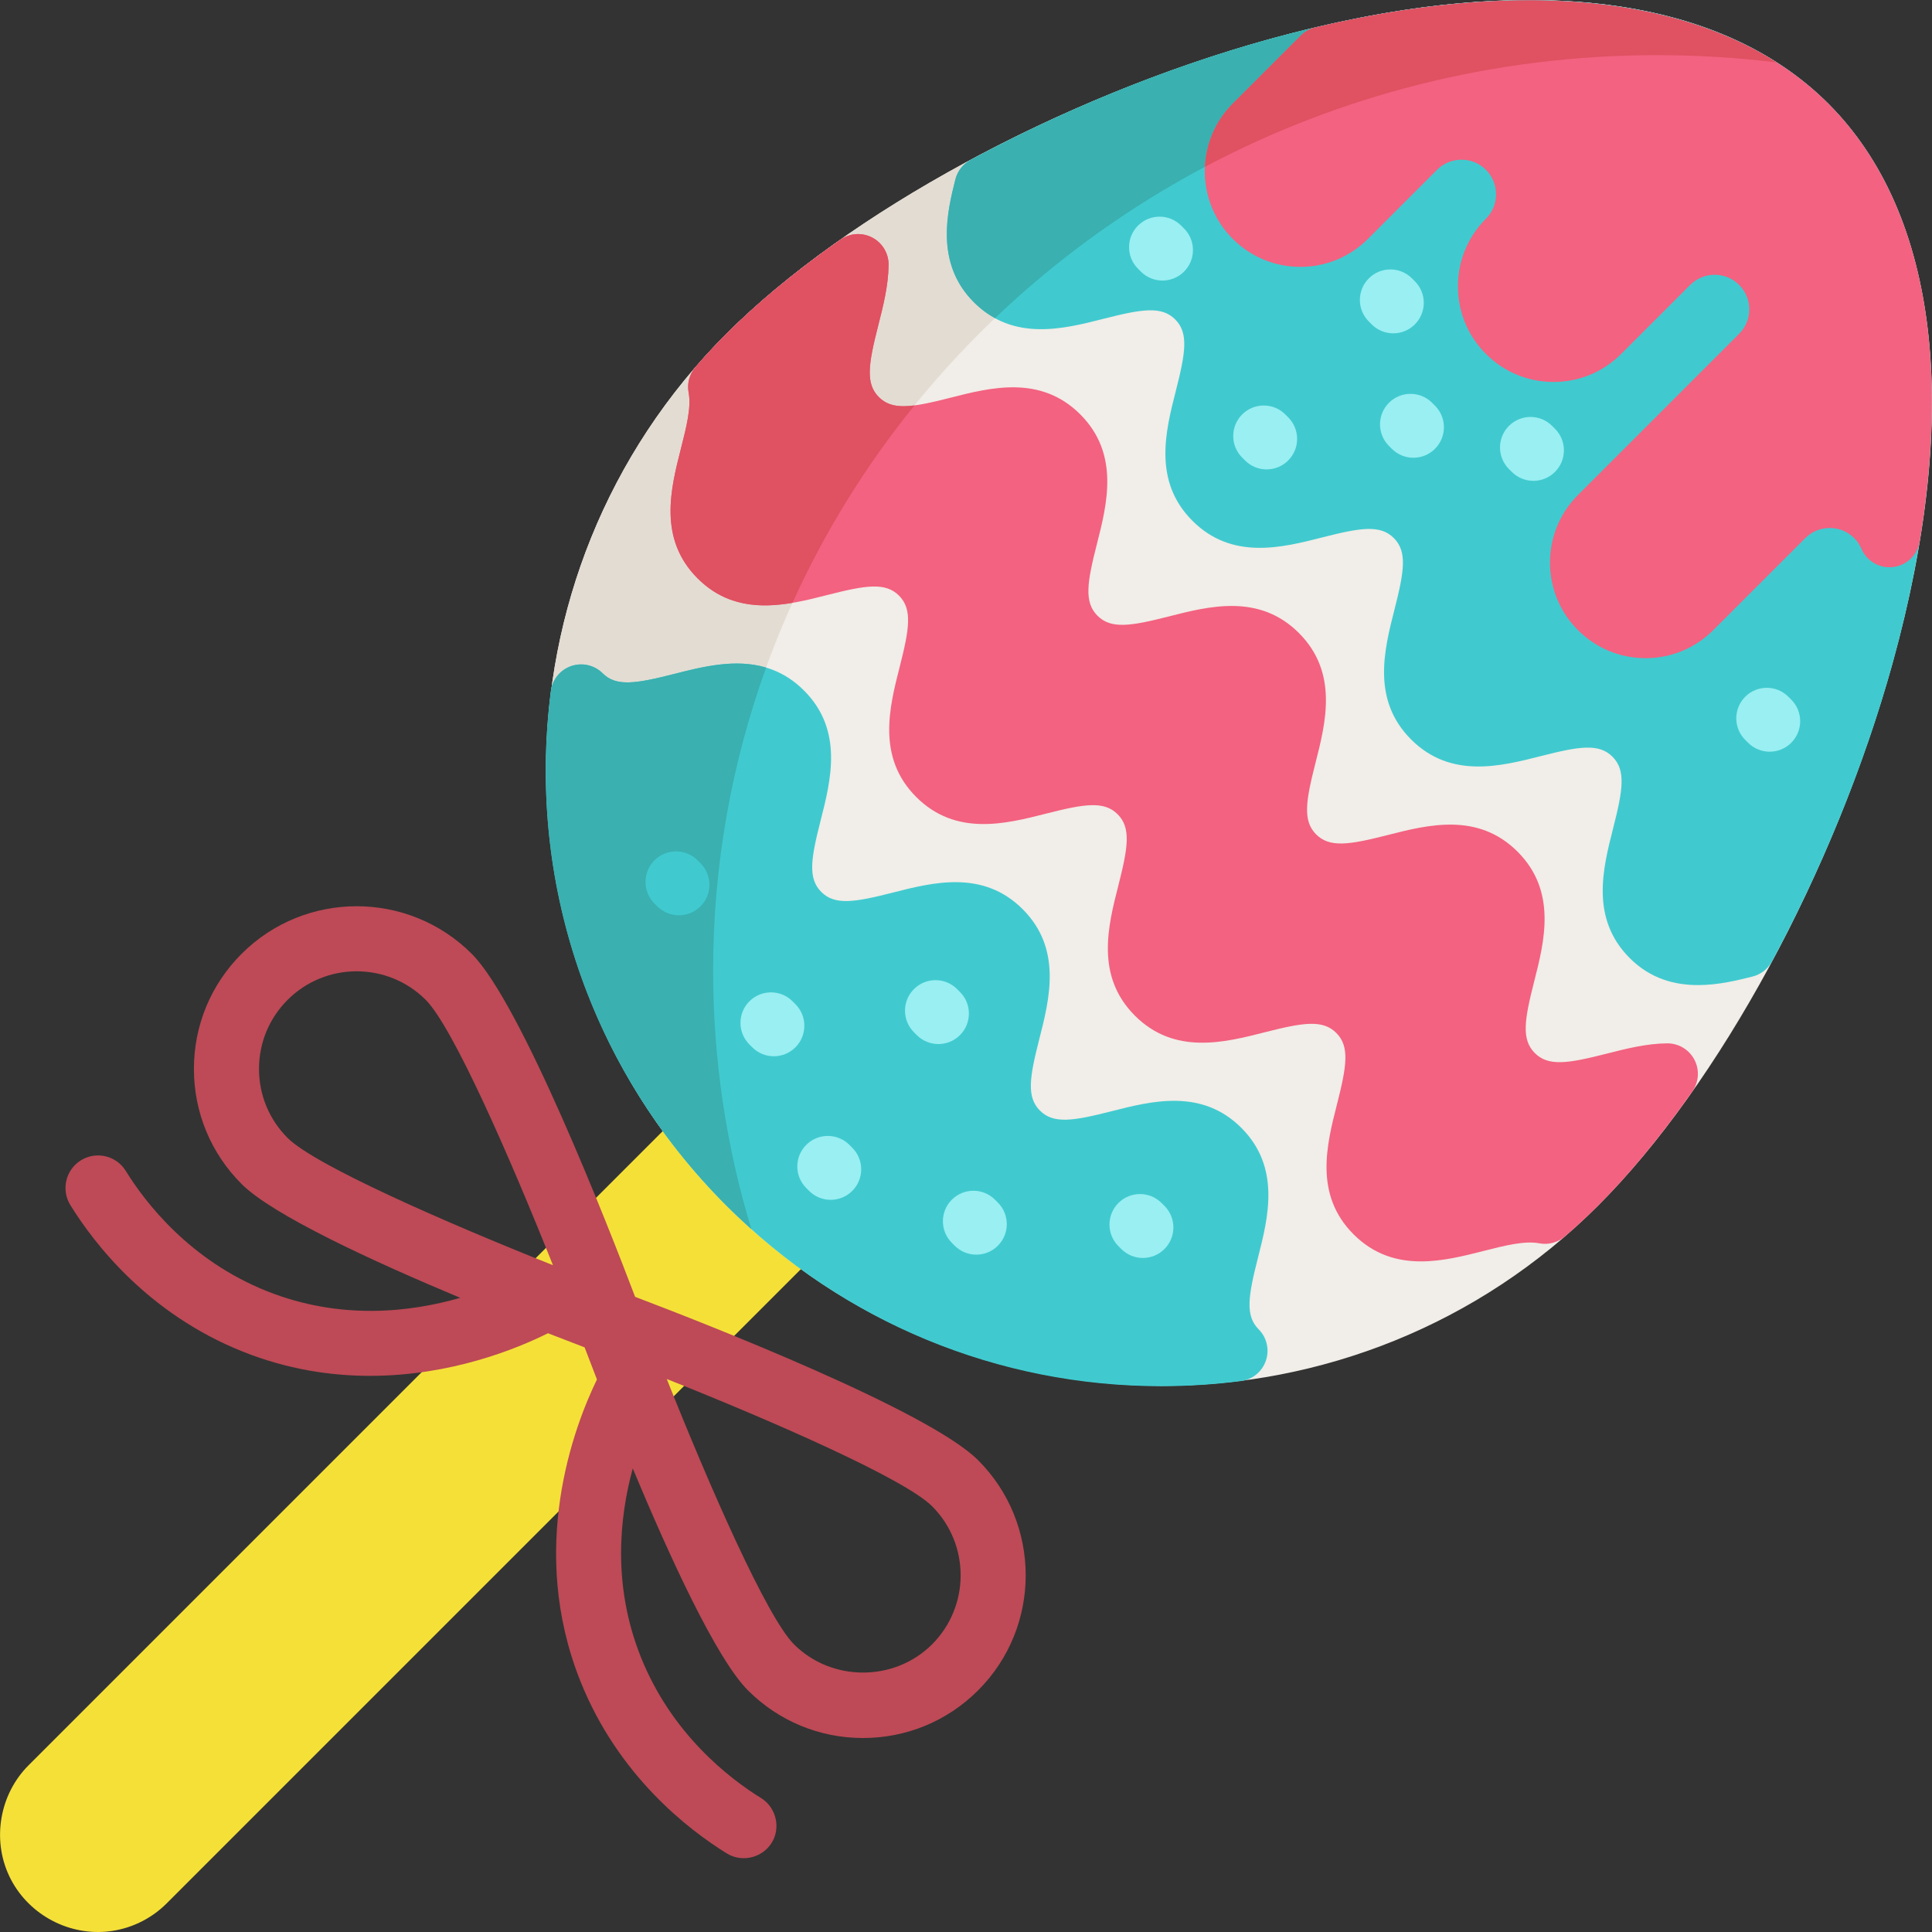 <?xml version="1.0" encoding="iso-8859-1"?>
<!-- Uploaded to: SVG Repo, www.svgrepo.com, Generator: SVG Repo Mixer Tools -->
<svg height="800px" width="800px" version="1.1" id="Layer_1" xmlns="http://www.w3.org/2000/svg" xmlns:xlink="http://www.w3.org/1999/xlink" 
	 viewBox="0 0 512 512" xml:space="preserve">
<rect x="0" y="0" width="512" height="512" fill="#333333" stroke="none"/>
<path style="fill:#F5E038;" d="M216.514,295.472c-4.888-4.888-11.387-7.58-18.3-7.58c-6.913,0-13.412,2.693-18.3,7.58L7.563,467.826
	c-7.62,7.62-9.732,19.534-5.14,29.3c4.606,9.798,15.114,15.766,25.88,14.765c5.974-0.555,11.617-3.226,15.858-7.467l172.353-172.353
	c4.888-4.888,7.58-11.387,7.58-18.3C224.094,306.859,221.402,300.36,216.514,295.472z"/>
<path style="fill:#F1EDE8;" d="M484.519,27.467C455.165-1.888,402.543-7.945,336.347,10.413
	c-55.309,15.34-111.775,45.976-143.849,78.052c-63.694,63.694-63.694,167.331,0,231.025c31.851,31.851,73.675,47.774,115.512,47.77
	c41.828-0.003,83.669-15.927,115.512-47.77c32.076-32.076,62.713-88.54,78.052-143.849
	C519.932,109.444,513.874,56.822,484.519,27.467z"/>
<path style="fill:#E3DCD2;" d="M188.985,257.226c0-133.992,112.001-242.614,250.162-242.614c10.743,0,21.327,0.659,31.713,1.932
	C440.175-3.087,393.293-5.38,336.347,10.413c-55.309,15.34-111.775,45.976-143.849,78.052c-63.694,63.694-63.694,167.331,0,231.025
	c2.162,2.162,4.372,4.243,6.623,6.258C192.535,304.016,188.985,281.024,188.985,257.226z"/>
<path style="fill:#F36280;" d="M449.028,280.819c-1.4-2.659-4.156-4.321-7.155-4.321c-0.026,0-0.053,0-0.079,0
	c-5.492,0.053-10.872,1.423-16.075,2.749c-10.187,2.594-15.377,3.421-18.975-0.174c-3.596-3.596-2.767-8.788-0.171-18.972
	c2.714-10.649,6.091-23.903-4.407-34.404c-10.498-10.498-23.751-7.12-34.402-4.405c-10.185,2.595-15.376,3.425-18.97-0.169
	c-3.595-3.595-2.766-8.787-0.169-18.971c2.714-10.649,6.092-23.903-4.406-34.402c-10.497-10.498-23.751-7.121-34.402-4.405
	c-10.183,2.595-15.375,3.426-18.969-0.169c-3.594-3.594-2.765-8.786-0.168-18.969c2.715-10.649,6.093-23.903-4.405-34.402
	c-10.497-10.498-23.751-7.119-34.399-4.403c-10.184,2.597-15.375,3.427-18.968-0.167c-3.595-3.595-2.766-8.786-0.17-18.97
	c1.325-5.202,2.696-10.581,2.75-16.071c0.03-3.031-1.638-5.824-4.32-7.235c-2.682-1.411-5.928-1.207-8.41,0.535
	c-11.743,8.233-21.924,16.635-30.259,24.97c-2.788,2.788-5.54,5.749-8.177,8.8c-1.615,1.869-2.288,4.375-1.826,6.801
	c0.74,3.883-0.61,9.189-2.04,14.807c-2.71,10.649-6.082,23.901,4.417,34.399c10.496,10.497,23.749,7.118,34.399,4.403
	c10.183-2.598,15.374-3.427,18.968,0.167c3.594,3.594,2.765,8.786,0.168,18.97c-2.715,10.649-6.093,23.902,4.405,34.402
	c10.499,10.499,23.753,7.121,34.403,4.405c10.182-2.595,15.374-3.427,18.969,0.169c3.595,3.595,2.766,8.787,0.169,18.971
	c-2.715,10.649-6.092,23.903,4.406,34.402c10.499,10.499,23.752,7.12,34.402,4.406c10.185-2.596,15.376-3.426,18.97,0.169
	c3.595,3.595,2.766,8.787,0.17,18.972c-2.714,10.65-6.091,23.904,4.408,34.404c5.463,5.463,11.67,7.171,17.869,7.169
	c5.715,0,11.423-1.451,16.532-2.751c5.619-1.43,10.925-2.781,14.81-2.039c2.426,0.464,4.933-0.21,6.803-1.826
	c3.048-2.634,6.008-5.385,8.798-8.176c8.337-8.337,16.739-18.518,24.972-30.261C450.233,286.748,450.44,283.502,449.028,280.819z"/>
<path style="fill:#E05161;" d="M210.011,159.76c8.517-18.806,19.407-36.373,32.33-52.32c-4.322,0.561-7.19,0.042-9.435-2.203
	c-3.595-3.595-2.766-8.786-0.17-18.97c1.325-5.202,2.696-10.581,2.75-16.071c0.03-3.031-1.638-5.824-4.32-7.235
	s-5.928-1.207-8.41,0.535c-11.743,8.233-21.924,16.635-30.259,24.97c-2.788,2.788-5.54,5.749-8.177,8.8
	c-1.615,1.869-2.288,4.375-1.826,6.801c0.74,3.883-0.61,9.189-2.04,14.807c-2.71,10.649-6.082,23.901,4.417,34.399
	C192.482,160.884,201.543,161.198,210.011,159.76z"/>
<path style="fill:#BD4A56;" d="M259.212,386.967c-13.073-13.073-71.874-36.069-90.901-43.292
	c-7.223-19.027-30.219-77.827-43.292-90.901c-16.818-16.817-44.18-16.816-60.996,0c-8.146,8.146-12.633,18.978-12.633,30.498
	s4.487,22.352,12.633,30.498c8.255,8.255,34.746,20.467,57.942,30.166c-13.181,3.801-31.75,6.004-51.23-1.768
	c-20.464-8.164-32.223-23.474-37.412-31.873c-2.503-4.052-7.818-5.308-11.873-2.806c-4.053,2.504-5.308,7.819-2.806,11.873
	c6.307,10.209,20.63,28.829,45.697,38.83c11.758,4.691,23.211,6.422,33.721,6.422c21.576,0,39.158-7.301,47.154-11.292
	c3.825,1.493,7.13,2.76,9.707,3.739c0.874,2.304,1.98,5.188,3.272,8.507c-6.124,12.625-18.359,44.932-4.402,79.919
	c10.001,25.068,28.621,39.391,38.83,45.697c4.302,2.657,10.112,0.948,12.306-3.596c1.896-3.926,0.467-8.792-3.239-11.083
	c-8.4-5.189-23.709-16.948-31.873-37.412c-7.521-18.852-5.7-36.85-2.131-49.939c9.755,23.398,22.169,50.447,30.527,58.805
	c8.146,8.146,18.978,12.633,30.498,12.633c11.521,0,22.352-4.487,30.498-12.633C276.028,431.147,276.028,403.784,259.212,386.967z
	 M68.641,283.272c0-6.913,2.691-13.412,7.579-18.3c5.045-5.045,11.672-7.567,18.3-7.567c6.627,0,13.254,2.522,18.3,7.567
	c7.21,7.21,22.371,41.799,33.715,70.314c-28.514-11.342-63.1-26.502-70.314-33.716C71.333,296.684,68.641,290.185,68.641,283.272z
	 M247.013,435.765c-9.975,9.975-26.623,9.975-36.598,0c-7.21-7.21-22.371-41.799-33.716-70.314
	c28.514,11.342,63.1,26.502,70.314,33.716C257.102,409.257,257.102,425.675,247.013,435.765z"/>
<path style="fill:#40CACF;" d="M484.519,27.467C462.047,4.995,425.711-3.917,379.435,1.695
	c-38.713,4.695-82.122,19.147-122.231,40.694c-2.003,1.077-3.461,2.947-4.017,5.154c-2.077,8.266-5.552,22.102,4.878,32.532
	c10.497,10.498,23.751,7.118,34.4,4.403c10.183-2.597,15.374-3.427,18.968,0.167c3.594,3.594,2.765,8.786,0.168,18.969
	c-2.715,10.649-6.093,23.903,4.405,34.402c10.499,10.499,23.752,7.12,34.402,4.405c10.183-2.597,15.374-3.427,18.97,0.168
	c3.595,3.595,2.765,8.786,0.169,18.97c-2.715,10.65-6.093,23.903,4.406,34.403c10.499,10.499,23.752,7.12,34.403,4.406
	c10.183-2.597,15.374-3.426,18.969,0.169c3.596,3.596,2.767,8.788,0.171,18.972c-2.714,10.649-6.091,23.903,4.407,34.404
	c5.52,5.52,11.993,7.146,18.09,7.146c5.426,0,10.555-1.287,14.448-2.265c2.206-0.554,4.078-2.012,5.154-4.017
	c21.547-40.11,35.999-83.518,40.693-122.23C515.902,86.274,506.99,49.938,484.519,27.467z"/>
<path style="fill:#3AB0B0;" d="M263.686,84.317c45.154-43.101,107.099-69.706,175.46-69.706c10.748,0,21.338,0.659,31.73,1.934
	C448.474,2.235,417.282-2.895,379.436,1.694c-38.713,4.695-82.122,19.147-122.231,40.694c-2.003,1.077-3.461,2.947-4.017,5.154
	c-2.077,8.266-5.552,22.102,4.878,32.532C259.867,81.876,261.75,83.26,263.686,84.317z"/>
<g>
	<path style="fill:#99EFF2;" d="M335.665,124.397c-2.069,0-4.14-0.789-5.718-2.369l-0.762-0.762c-3.158-3.158-3.158-8.279,0-11.436
		c3.158-3.158,8.279-3.158,11.436,0l0.762,0.762c3.158,3.158,3.158,8.279,0,11.436C339.805,123.607,337.735,124.397,335.665,124.397
		z"/>
	<path style="fill:#99EFF2;" d="M468.981,199.21c-2.069,0-4.14-0.789-5.718-2.369l-0.762-0.762c-3.158-3.158-3.158-8.279,0-11.436
		c3.158-3.158,8.279-3.158,11.436,0l0.762,0.762c3.158,3.158,3.158,8.279,0,11.436C473.12,198.42,471.051,199.21,468.981,199.21z"/>
	<path style="fill:#99EFF2;" d="M406.367,127.43c-2.069,0-4.14-0.789-5.718-2.369l-0.762-0.762c-3.158-3.158-3.158-8.279,0-11.436
		c3.158-3.158,8.279-3.158,11.436,0l0.762,0.762c3.158,3.158,3.158,8.279,0,11.436C410.507,126.641,408.436,127.43,406.367,127.43z"
		/>
	<path style="fill:#99EFF2;" d="M374.567,121.309c-2.069,0-4.139-0.789-5.718-2.369l-0.762-0.762c-3.158-3.158-3.158-8.279,0-11.436
		c3.158-3.158,8.279-3.158,11.436,0l0.762,0.762c3.158,3.158,3.158,8.279,0,11.436C378.706,120.518,376.637,121.309,374.567,121.309
		z"/>
	<path style="fill:#99EFF2;" d="M308.063,74.352c-2.069,0-4.14-0.789-5.718-2.369l-0.762-0.762c-3.158-3.158-3.158-8.279,0-11.436
		c3.158-3.158,8.279-3.158,11.436,0l0.762,0.762c3.158,3.158,3.158,8.279,0,11.436C312.203,73.561,310.134,74.352,308.063,74.352z"
		/>
	<path style="fill:#99EFF2;" d="M369.23,88.338c-2.069,0-4.14-0.789-5.718-2.369l-0.762-0.762c-3.158-3.158-3.158-8.279,0-11.436
		c3.158-3.158,8.279-3.158,11.436,0l0.762,0.762c3.158,3.158,3.158,8.279,0,11.436C373.369,87.548,371.299,88.338,369.23,88.338z"/>
</g>
<path style="fill:#40CACF;" d="M333.378,333.298c2.714-10.649,6.09-23.903-4.408-34.403c-10.498-10.499-23.754-7.121-34.403-4.405
	c-10.183,2.594-15.375,3.426-18.969-0.169c-3.595-3.595-2.766-8.787-0.169-18.971c2.715-10.649,6.092-23.903-4.406-34.402
	c-10.499-10.499-23.753-7.121-34.403-4.405c-10.183,2.595-15.375,3.426-18.969-0.169c-3.594-3.594-2.765-8.786-0.169-18.969
	c2.715-10.649,6.093-23.903-4.405-34.402c-10.498-10.499-23.751-7.12-34.399-4.404c-10.177,2.593-15.366,3.424-18.958-0.159
	c-2.182-2.178-5.414-2.921-8.33-1.926c-2.917,0.998-5.012,3.568-5.403,6.626c-6.475,50.619,10.478,100.317,46.511,136.349
	c30.989,30.99,72.078,47.866,115.176,47.864c7.013,0,14.088-0.447,21.172-1.353c3.058-0.391,5.628-2.488,6.626-5.404
	c0.999-2.918,0.25-6.148-1.928-8.331C329.954,348.669,330.784,343.479,333.378,333.298z"/>
<path style="fill:#3AB0B0;" d="M188.985,257.226c0-28.15,4.96-55.171,14.05-80.309c-8.17-2.439-16.902-0.219-24.358,1.682
	c-10.177,2.593-15.366,3.424-18.958-0.159c-2.182-2.178-5.414-2.921-8.33-1.926c-2.917,0.998-5.012,3.568-5.403,6.626
	c-6.475,50.619,10.478,100.317,46.511,136.349c2.159,2.159,4.37,4.241,6.625,6.262C192.535,304.018,188.985,281.026,188.985,257.226
	z"/>
<path style="fill:#40CACF;" d="M179.916,242.562c-2.069,0-4.14-0.789-5.718-2.369l-0.762-0.762c-3.158-3.158-3.158-8.279,0-11.436
	c3.158-3.158,8.279-3.158,11.436,0l0.762,0.762c3.158,3.158,3.158,8.279,0,11.436C184.055,241.772,181.985,242.562,179.916,242.562z
	"/>
<g>
	<path style="fill:#99EFF2;" d="M248.684,276.688c-2.07,0-4.141-0.79-5.72-2.371l-0.762-0.763c-3.157-3.159-3.155-8.28,0.004-11.436
		c3.158-3.158,8.279-3.155,11.436,0.004l0.762,0.763c3.157,3.159,3.155,8.28-0.004,11.436
		C252.822,275.899,250.752,276.688,248.684,276.688z"/>
	<path style="fill:#99EFF2;" d="M205.077,279.923c-2.07,0-4.141-0.79-5.72-2.371l-0.762-0.763c-3.157-3.159-3.155-8.28,0.004-11.436
		c3.158-3.158,8.279-3.155,11.436,0.004l0.762,0.763c3.157,3.159,3.155,8.28-0.004,11.436
		C209.215,279.134,207.146,279.923,205.077,279.923z"/>
	<path style="fill:#99EFF2;" d="M220.141,317.969c-2.069,0-4.14-0.789-5.718-2.369l-0.762-0.762c-3.158-3.158-3.158-8.279,0-11.436
		c3.158-3.158,8.279-3.158,11.436,0l0.762,0.762c3.158,3.158,3.158,8.279,0,11.436C224.281,317.18,222.211,317.969,220.141,317.969z
		"/>
	<path style="fill:#99EFF2;" d="M258.726,332.495c-2.07,0-4.141-0.79-5.72-2.371l-0.762-0.763c-3.157-3.159-3.155-8.28,0.004-11.436
		c3.158-3.157,8.279-3.155,11.436,0.004l0.762,0.763c3.157,3.159,3.155,8.28-0.004,11.436
		C262.865,331.706,260.796,332.495,258.726,332.495z"/>
	<path style="fill:#99EFF2;" d="M302.873,333.371c-2.069,0-4.137-0.788-5.716-2.367l-0.763-0.762
		c-3.159-3.157-3.162-8.278-0.004-11.436c3.156-3.162,8.277-3.162,11.436-0.004l0.763,0.762c3.159,3.157,3.162,8.278,0.004,11.436
		C307.015,332.581,304.944,333.371,302.873,333.371z"/>
</g>
<path style="fill:#F36280;" d="M505.168,61.487c-0.053-0.154-0.11-0.305-0.17-0.455c-0.022-0.068-0.044-0.135-0.068-0.203
	c-4.597-13.192-11.464-24.417-20.411-33.363C457.225,0.172,408.95-6.997,348.586,7.276c-1.46,0.345-2.796,1.09-3.857,2.152
	l-18.039,18.039c-9.88,9.88-9.88,25.955,0,35.836c4.785,4.785,11.149,7.422,17.918,7.422c6.768,0,13.132-2.636,17.918-7.422
	l18.3-18.3c3.573-3.573,9.389-3.572,12.962,0c3.573,3.573,3.573,9.389,0,12.962c-4.785,4.785-7.422,11.149-7.422,17.918
	c0,6.768,2.636,13.132,7.422,17.918c4.785,4.785,11.149,7.422,17.918,7.422c6.768,0,13.132-2.635,17.918-7.422l18.298-18.298
	c1.731-1.731,4.033-2.685,6.482-2.685c2.449,0,4.75,0.953,6.48,2.685c1.731,1.731,2.685,4.032,2.685,6.48s-0.953,4.75-2.685,6.482
	l-42.698,42.698c-4.785,4.785-7.422,11.149-7.422,17.918s2.636,13.132,7.422,17.918c4.785,4.785,11.149,7.422,17.918,7.422
	c6.768,0,13.132-2.636,17.918-7.422L478.42,142.6c3.573-3.573,9.39-3.573,12.961-0.001c0.811,0.812,1.46,1.772,1.926,2.852
	c1.421,3.296,4.845,5.263,8.408,4.824c3.563-0.437,6.411-3.169,6.996-6.711C514,111.504,512.809,83.89,505.168,61.487z"/>
<path style="fill:#E05161;" d="M439.147,14.613c10.728,0,21.297,0.657,31.67,1.928c-28.38-18.029-70.936-21.393-122.23-9.265
	c-1.46,0.345-2.796,1.09-3.857,2.152l-18.039,18.039c-4.64,4.64-7.071,10.647-7.354,16.736
	C354.917,25.341,395.738,14.613,439.147,14.613z"/>
</svg>